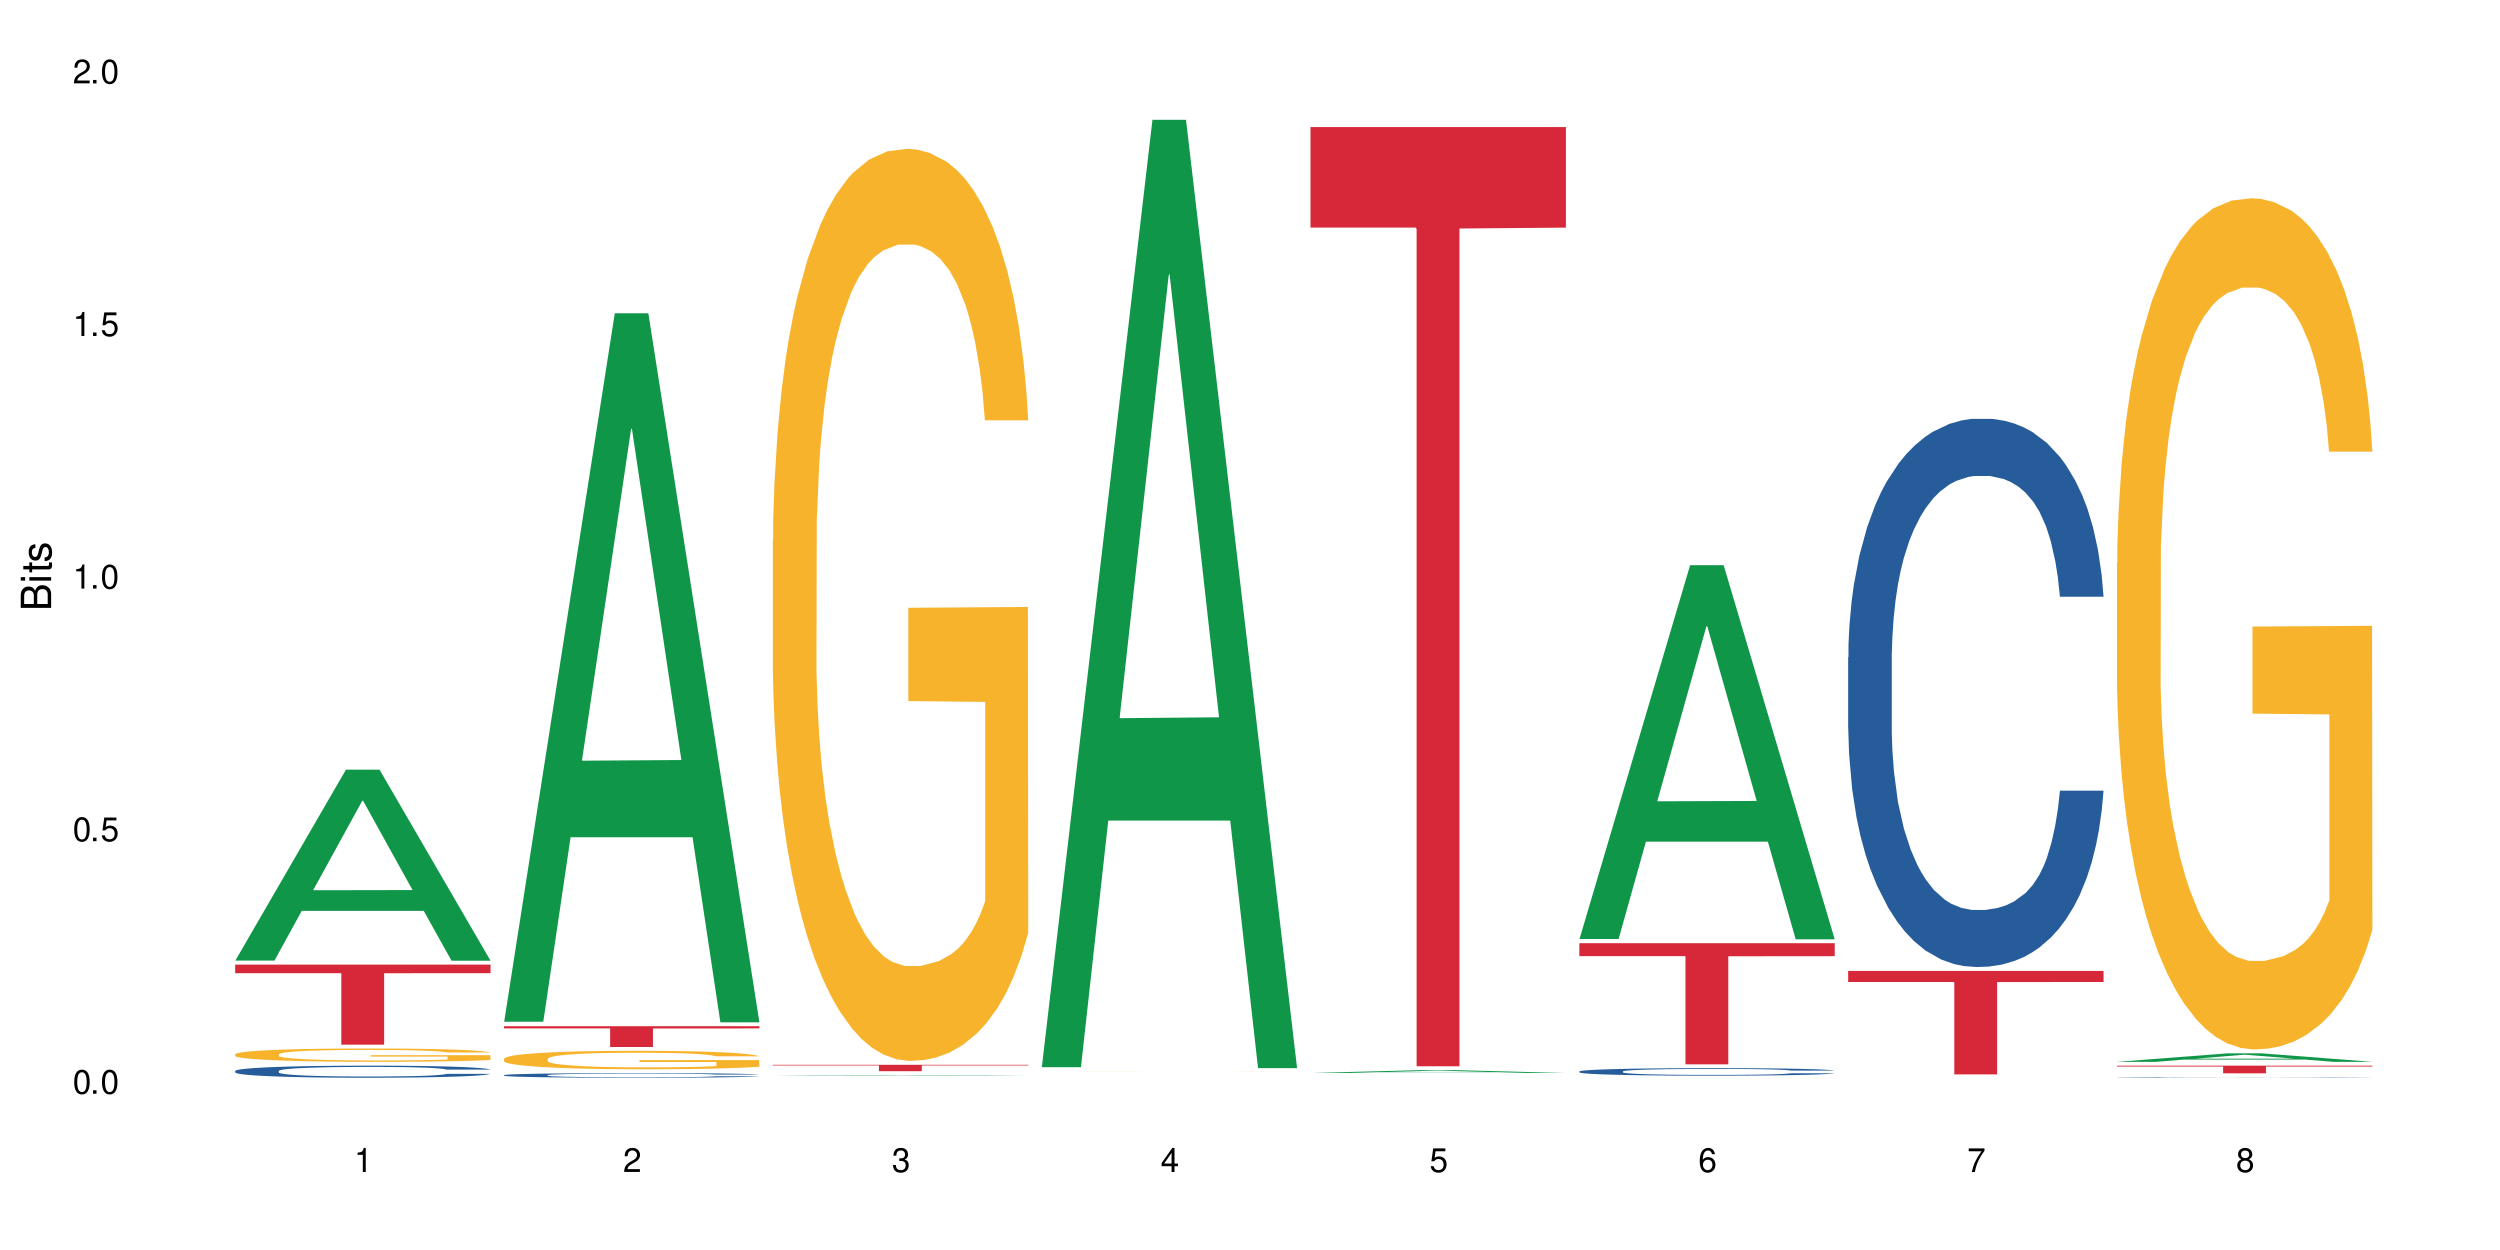 <?xml version="1.0" encoding="UTF-8"?>
<svg xmlns="http://www.w3.org/2000/svg" xmlns:xlink="http://www.w3.org/1999/xlink" width="720" height="360" viewBox="0 0 720 360">
<defs>
<g>
<g id="glyph-0-0">
</g>
<g id="glyph-0-1">
<path d="M 2.641 -6.938 C 2 -6.938 1.422 -6.656 1.078 -6.172 C 0.641 -5.562 0.406 -4.641 0.406 -3.359 C 0.406 -1.016 1.188 0.219 2.641 0.219 C 4.078 0.219 4.859 -1.016 4.859 -3.297 C 4.859 -4.641 4.656 -5.547 4.203 -6.172 C 3.844 -6.656 3.281 -6.938 2.641 -6.938 Z M 2.641 -6.188 C 3.547 -6.188 4 -5.25 4 -3.375 C 4 -1.406 3.562 -0.484 2.625 -0.484 C 1.734 -0.484 1.281 -1.438 1.281 -3.344 C 1.281 -5.25 1.734 -6.188 2.641 -6.188 Z M 2.641 -6.188 "/>
</g>
<g id="glyph-0-2">
<path d="M 1.828 -1 L 0.828 -1 L 0.828 0 L 1.828 0 Z M 1.828 -1 "/>
</g>
<g id="glyph-0-3">
<path d="M 4.562 -6.797 L 1.062 -6.797 L 0.547 -3.094 L 1.328 -3.094 C 1.719 -3.562 2.047 -3.734 2.578 -3.734 C 3.484 -3.734 4.062 -3.109 4.062 -2.094 C 4.062 -1.125 3.484 -0.531 2.578 -0.531 C 1.828 -0.531 1.375 -0.906 1.188 -1.672 L 0.328 -1.672 C 0.453 -1.109 0.547 -0.844 0.75 -0.594 C 1.125 -0.078 1.828 0.219 2.594 0.219 C 3.969 0.219 4.922 -0.781 4.922 -2.219 C 4.922 -3.562 4.031 -4.484 2.719 -4.484 C 2.25 -4.484 1.859 -4.359 1.469 -4.062 L 1.734 -5.969 L 4.562 -5.969 Z M 4.562 -6.797 "/>
</g>
<g id="glyph-0-4">
<path d="M 2.484 -4.938 L 2.484 0 L 3.328 0 L 3.328 -6.938 L 2.766 -6.938 C 2.469 -5.875 2.281 -5.734 0.984 -5.562 L 0.984 -4.938 Z M 2.484 -4.938 "/>
</g>
<g id="glyph-0-5">
<path d="M 4.859 -0.828 L 1.281 -0.828 C 1.359 -1.406 1.672 -1.781 2.5 -2.281 L 3.469 -2.828 C 4.406 -3.344 4.906 -4.062 4.906 -4.906 C 4.906 -5.484 4.672 -6.031 4.266 -6.406 C 3.859 -6.766 3.375 -6.938 2.719 -6.938 C 1.859 -6.938 1.219 -6.625 0.844 -6.031 C 0.609 -5.672 0.5 -5.234 0.484 -4.531 L 1.328 -4.531 C 1.359 -5.016 1.406 -5.281 1.531 -5.516 C 1.75 -5.938 2.188 -6.203 2.703 -6.203 C 3.469 -6.203 4.031 -5.641 4.031 -4.891 C 4.031 -4.344 3.719 -3.859 3.125 -3.516 L 2.234 -3 C 0.812 -2.172 0.406 -1.531 0.328 -0.016 L 4.859 -0.016 Z M 4.859 -0.828 "/>
</g>
<g id="glyph-0-6">
<path d="M 2.125 -3.188 L 2.578 -3.188 C 3.5 -3.188 3.984 -2.766 3.984 -1.922 C 3.984 -1.062 3.469 -0.531 2.594 -0.531 C 1.656 -0.531 1.203 -1 1.156 -2.016 L 0.312 -2.016 C 0.344 -1.453 0.438 -1.094 0.609 -0.781 C 0.953 -0.109 1.625 0.219 2.547 0.219 C 3.953 0.219 4.859 -0.625 4.859 -1.938 C 4.859 -2.828 4.516 -3.297 3.703 -3.594 C 4.344 -3.844 4.656 -4.328 4.656 -5.031 C 4.656 -6.219 3.875 -6.938 2.578 -6.938 C 1.203 -6.938 0.484 -6.172 0.453 -4.703 L 1.297 -4.703 C 1.312 -5.125 1.344 -5.359 1.453 -5.578 C 1.641 -5.969 2.062 -6.203 2.594 -6.203 C 3.344 -6.203 3.797 -5.75 3.797 -5 C 3.797 -4.516 3.609 -4.219 3.25 -4.047 C 3.016 -3.953 2.703 -3.922 2.125 -3.906 Z M 2.125 -3.188 "/>
</g>
<g id="glyph-0-7">
<path d="M 3.141 -1.672 L 3.141 0 L 3.984 0 L 3.984 -1.672 L 4.984 -1.672 L 4.984 -2.438 L 3.984 -2.438 L 3.984 -6.938 L 3.359 -6.938 L 0.266 -2.578 L 0.266 -1.672 Z M 3.141 -2.438 L 1 -2.438 L 3.141 -5.5 Z M 3.141 -2.438 "/>
</g>
<g id="glyph-0-8">
<path d="M 4.781 -5.125 C 4.609 -6.266 3.891 -6.938 2.844 -6.938 C 2.094 -6.938 1.422 -6.578 1.031 -5.953 C 0.594 -5.266 0.406 -4.422 0.406 -3.172 C 0.406 -2 0.578 -1.25 0.984 -0.641 C 1.359 -0.078 1.953 0.219 2.703 0.219 C 3.984 0.219 4.922 -0.75 4.922 -2.094 C 4.922 -3.375 4.062 -4.281 2.844 -4.281 C 2.172 -4.281 1.641 -4.031 1.281 -3.516 C 1.281 -5.234 1.828 -6.188 2.797 -6.188 C 3.391 -6.188 3.797 -5.797 3.938 -5.125 Z M 2.734 -3.531 C 3.547 -3.531 4.062 -2.953 4.062 -2.031 C 4.062 -1.156 3.484 -0.531 2.703 -0.531 C 1.922 -0.531 1.328 -1.188 1.328 -2.078 C 1.328 -2.938 1.906 -3.531 2.734 -3.531 Z M 2.734 -3.531 "/>
</g>
<g id="glyph-0-9">
<path d="M 4.984 -6.797 L 0.438 -6.797 L 0.438 -5.969 L 4.109 -5.969 C 2.5 -3.656 1.828 -2.234 1.328 0 L 2.219 0 C 2.594 -2.172 3.453 -4.047 4.984 -6.094 Z M 4.984 -6.797 "/>
</g>
<g id="glyph-0-10">
<path d="M 3.75 -3.656 C 4.469 -4.094 4.688 -4.438 4.688 -5.078 C 4.688 -6.172 3.844 -6.938 2.641 -6.938 C 1.438 -6.938 0.594 -6.172 0.594 -5.094 C 0.594 -4.438 0.812 -4.094 1.516 -3.656 C 0.734 -3.266 0.359 -2.703 0.359 -1.922 C 0.359 -0.656 1.281 0.219 2.641 0.219 C 3.984 0.219 4.922 -0.656 4.922 -1.922 C 4.922 -2.703 4.531 -3.266 3.75 -3.656 Z M 2.641 -6.188 C 3.359 -6.188 3.812 -5.75 3.812 -5.062 C 3.812 -4.406 3.344 -3.984 2.641 -3.984 C 1.922 -3.984 1.453 -4.406 1.453 -5.078 C 1.453 -5.75 1.922 -6.188 2.641 -6.188 Z M 2.641 -3.266 C 3.484 -3.266 4.062 -2.719 4.062 -1.906 C 4.062 -1.078 3.484 -0.531 2.625 -0.531 C 1.797 -0.531 1.219 -1.094 1.219 -1.906 C 1.219 -2.719 1.781 -3.266 2.641 -3.266 Z M 2.641 -3.266 "/>
</g>
<g id="glyph-1-0">
</g>
<g id="glyph-1-1">
<path d="M 0 -0.953 L 0 -4.891 C 0 -5.719 -0.234 -6.344 -0.734 -6.797 C -1.188 -7.234 -1.812 -7.469 -2.5 -7.469 C -3.547 -7.469 -4.188 -7 -4.625 -5.875 C -4.984 -6.688 -5.625 -7.094 -6.531 -7.094 C -7.172 -7.094 -7.734 -6.859 -8.141 -6.391 C -8.562 -5.922 -8.75 -5.344 -8.75 -4.5 L -8.75 -0.953 Z M -4.984 -2.062 L -7.766 -2.062 L -7.766 -4.219 C -7.766 -4.844 -7.688 -5.203 -7.453 -5.5 C -7.219 -5.812 -6.859 -5.969 -6.375 -5.969 C -5.891 -5.969 -5.531 -5.812 -5.297 -5.5 C -5.062 -5.203 -4.984 -4.844 -4.984 -4.219 Z M -0.984 -2.062 L -4 -2.062 L -4 -4.781 C -4 -5.766 -3.438 -6.359 -2.484 -6.359 C -1.547 -6.359 -0.984 -5.766 -0.984 -4.781 Z M -0.984 -2.062 "/>
</g>
<g id="glyph-1-2">
<path d="M -6.281 -1.797 L -6.281 -0.797 L 0 -0.797 L 0 -1.797 Z M -8.75 -1.797 L -8.75 -0.797 L -7.484 -0.797 L -7.484 -1.797 Z M -8.75 -1.797 "/>
</g>
<g id="glyph-1-3">
<path d="M -6.281 -3.047 L -6.281 -2.016 L -8.016 -2.016 L -8.016 -1.016 L -6.281 -1.016 L -6.281 -0.172 L -5.469 -0.172 L -5.469 -1.016 L -0.719 -1.016 C -0.078 -1.016 0.281 -1.453 0.281 -2.234 C 0.281 -2.5 0.25 -2.719 0.188 -3.047 L -0.641 -3.047 C -0.609 -2.906 -0.594 -2.766 -0.594 -2.562 C -0.594 -2.141 -0.719 -2.016 -1.156 -2.016 L -5.469 -2.016 L -5.469 -3.047 Z M -6.281 -3.047 "/>
</g>
<g id="glyph-1-4">
<path d="M -4.531 -5.25 C -5.766 -5.25 -6.469 -4.422 -6.469 -2.969 C -6.469 -1.516 -5.719 -0.562 -4.547 -0.562 C -3.562 -0.562 -3.094 -1.062 -2.734 -2.562 L -2.516 -3.484 C -2.344 -4.188 -2.094 -4.469 -1.641 -4.469 C -1.047 -4.469 -0.641 -3.875 -0.641 -3 C -0.641 -2.453 -0.797 -2 -1.062 -1.75 C -1.25 -1.594 -1.422 -1.531 -1.875 -1.469 L -1.875 -0.406 C -0.422 -0.453 0.281 -1.266 0.281 -2.922 C 0.281 -4.5 -0.5 -5.516 -1.719 -5.516 C -2.656 -5.516 -3.172 -4.984 -3.469 -3.734 L -3.703 -2.766 C -3.891 -1.953 -4.156 -1.609 -4.594 -1.609 C -5.188 -1.609 -5.547 -2.125 -5.547 -2.938 C -5.547 -3.75 -5.203 -4.172 -4.531 -4.203 Z M -4.531 -5.25 "/>
</g>
</g>
</defs>
<rect x="-72" y="-36" width="864" height="432" fill="rgb(100%, 100%, 100%)" fill-opacity="1"/>
<path fill-rule="nonzero" fill="rgb(6.275%, 58.824%, 28.235%)" fill-opacity="1" d="M 67.73 276.645 L 67.809 276.594 L 99.637 221.656 L 109.301 221.656 L 141.281 276.699 L 130.047 276.699 L 122.031 262.328 L 86.906 262.328 L 79.047 276.645 L 67.73 276.645 L 90.285 256.387 L 118.809 256.336 L 104.586 230.648 L 104.43 230.598 L 104.27 230.75 L 90.207 256.336 L 90.285 256.387 Z M 67.73 276.645 "/>
<path fill-rule="nonzero" fill="rgb(14.51%, 36.078%, 60%)" fill-opacity="1" d="M 67.73 308.426 L 67.82 308.422 L 67.82 308.348 L 68.09 308.227 L 68.719 308.074 L 69.344 307.969 L 70.961 307.781 L 73.203 307.602 L 75.535 307.461 L 77.238 307.379 L 78.766 307.316 L 82.262 307.195 L 84.504 307.137 L 86.926 307.082 L 89.887 307.027 L 92.039 306.996 L 96.883 306.945 L 100.469 306.926 L 103.25 306.914 L 109.262 306.914 L 112.848 306.926 L 115.449 306.941 L 118.32 306.969 L 120.742 306.996 L 124.957 307.066 L 128.727 307.156 L 130.43 307.207 L 133.121 307.305 L 135.184 307.398 L 136.617 307.484 L 138.234 307.602 L 139.668 307.742 L 140.746 307.906 L 141.281 308.043 L 128.727 308.043 L 128.098 307.914 L 127.379 307.816 L 126.035 307.688 L 124.688 307.594 L 122.805 307.5 L 121.102 307.441 L 118.77 307.383 L 116.707 307.344 L 114.555 307.316 L 112.488 307.297 L 108.543 307.277 L 103.969 307.277 L 102.266 307.281 L 98.766 307.309 L 96.883 307.332 L 94.191 307.375 L 92.309 307.418 L 90.066 307.48 L 88.539 307.535 L 86.656 307.617 L 85.312 307.688 L 83.785 307.793 L 82.891 307.875 L 82.082 307.961 L 81.363 308.066 L 80.828 308.18 L 80.469 308.297 L 80.289 308.41 L 80.289 308.902 L 80.469 309.016 L 80.918 309.148 L 82.082 309.344 L 83.785 309.512 L 85.762 309.645 L 87.645 309.742 L 88.719 309.785 L 90.156 309.836 L 92.398 309.898 L 95.629 309.961 L 97.512 309.988 L 100.383 310.012 L 103.34 310.027 L 107.289 310.027 L 110.785 310.012 L 113.117 309.996 L 115.539 309.973 L 118.859 309.918 L 120.922 309.867 L 122.715 309.809 L 124.062 309.746 L 124.957 309.695 L 126.305 309.598 L 127.379 309.488 L 128.188 309.379 L 128.727 309.27 L 141.281 309.27 L 140.746 309.398 L 139.938 309.52 L 139.129 309.613 L 137.875 309.727 L 136.441 309.824 L 134.375 309.934 L 132.672 310.008 L 130.43 310.086 L 128.367 310.148 L 126.125 310.199 L 122.805 310.266 L 120.652 310.297 L 118.32 310.324 L 115.539 310.352 L 112.043 310.371 L 108.273 310.387 L 104.777 310.387 L 101.008 310.383 L 98.227 310.371 L 94.551 310.34 L 89.977 310.285 L 86.656 310.223 L 84.055 310.164 L 81.812 310.098 L 79.301 310.012 L 76.074 309.875 L 74.098 309.766 L 72.754 309.676 L 71.23 309.555 L 70.152 309.441 L 68.898 309.266 L 68 309.039 L 67.73 308.863 Z M 67.73 308.426 "/>
<path fill-rule="nonzero" fill="rgb(96.863%, 70.196%, 16.863%)" fill-opacity="1" d="M 67.73 303.613 L 67.82 303.613 L 67.82 303.543 L 68.18 303.383 L 69.078 303.168 L 70.242 302.988 L 71.5 302.848 L 72.305 302.773 L 73.652 302.668 L 74.816 302.594 L 77.777 302.434 L 81.543 302.289 L 83.609 302.227 L 85.941 302.164 L 89.258 302.098 L 90.785 302.074 L 95.449 302.02 L 100.738 301.984 L 106.57 301.973 L 109.262 301.977 L 112.938 301.992 L 117.961 302.027 L 120.832 302.062 L 123.074 302.098 L 125.406 302.145 L 128.277 302.215 L 130.969 302.297 L 133.121 302.383 L 135.273 302.488 L 137.066 302.602 L 138.594 302.723 L 139.938 302.871 L 140.746 302.992 L 141.281 303.113 L 128.816 303.113 L 128.098 302.992 L 127.289 302.898 L 125.945 302.781 L 124.598 302.699 L 123.254 302.633 L 120.742 302.539 L 118.59 302.484 L 115.898 302.434 L 113.297 302.402 L 110.336 302.383 L 108.543 302.375 L 103.789 302.375 L 99.484 302.398 L 96.973 302.43 L 95.18 302.457 L 92.668 302.508 L 91.141 302.551 L 90.246 302.578 L 87.555 302.688 L 85.762 302.785 L 84.773 302.852 L 83.52 302.957 L 82.621 303.051 L 81.633 303.191 L 81.098 303.297 L 80.379 303.535 L 80.289 304.164 L 80.559 304.297 L 81.098 304.441 L 81.812 304.566 L 82.891 304.699 L 83.965 304.801 L 85.852 304.938 L 87.465 305.031 L 88.719 305.09 L 91.141 305.184 L 92.129 305.215 L 94.461 305.277 L 96.883 305.328 L 99.844 305.367 L 102.086 305.391 L 105.672 305.406 L 110.246 305.406 L 115.629 305.387 L 119.039 305.359 L 121.371 305.332 L 122.895 305.305 L 124.777 305.266 L 126.125 305.23 L 127.379 305.195 L 128.906 305.133 L 128.906 304.297 L 106.75 304.293 L 106.75 303.902 L 141.195 303.898 L 141.281 305.266 L 139.398 305.363 L 137.066 305.453 L 134.824 305.523 L 132.492 305.582 L 129.176 305.648 L 126.484 305.691 L 122.355 305.738 L 118.59 305.77 L 114.645 305.793 L 111.145 305.805 L 107.02 305.805 L 103.34 305.801 L 99.395 305.777 L 96.254 305.75 L 93.383 305.715 L 90.516 305.672 L 86.926 305.598 L 84.594 305.535 L 82.172 305.465 L 79.75 305.375 L 77.598 305.281 L 76.164 305.207 L 74.727 305.125 L 73.203 305.02 L 71.766 304.898 L 70.691 304.793 L 69.703 304.668 L 68.988 304.555 L 68.27 304.395 L 67.91 304.27 L 67.73 304.16 Z M 67.73 303.613 "/>
<path fill-rule="nonzero" fill="rgb(83.922%, 15.686%, 22.353%)" fill-opacity="1" d="M 67.73 277.805 L 141.281 277.805 L 141.281 280.273 L 110.629 280.297 L 110.629 300.863 L 98.297 300.863 L 98.297 280.316 L 98.117 280.273 L 67.73 280.273 Z M 67.73 277.805 "/>
<path fill-rule="nonzero" fill="rgb(6.275%, 58.824%, 28.235%)" fill-opacity="1" d="M 145.156 294.25 L 145.234 294.059 L 177.059 90.215 L 186.723 90.215 L 218.707 294.441 L 207.469 294.441 L 199.453 241.129 L 164.328 241.129 L 156.469 294.25 L 145.156 294.25 L 167.707 219.078 L 196.23 218.887 L 182.008 123.582 L 181.852 123.391 L 181.695 123.965 L 167.629 218.887 L 167.707 219.078 Z M 145.156 294.25 "/>
<path fill-rule="nonzero" fill="rgb(14.51%, 36.078%, 60%)" fill-opacity="1" d="M 145.156 309.637 L 145.242 309.637 L 145.242 309.609 L 145.512 309.562 L 146.141 309.504 L 146.77 309.465 L 148.383 309.391 L 150.625 309.32 L 152.957 309.27 L 154.664 309.238 L 156.188 309.211 L 159.684 309.168 L 161.93 309.145 L 164.352 309.125 L 167.309 309.102 L 169.461 309.09 L 174.305 309.07 L 177.895 309.062 L 180.676 309.059 L 186.684 309.059 L 190.273 309.066 L 192.875 309.07 L 195.742 309.082 L 198.164 309.09 L 202.383 309.117 L 206.148 309.152 L 207.852 309.172 L 210.543 309.211 L 212.605 309.246 L 214.043 309.277 L 215.656 309.32 L 217.094 309.375 L 218.168 309.438 L 218.707 309.492 L 206.148 309.492 L 205.52 309.441 L 204.805 309.406 L 203.457 309.355 L 202.113 309.32 L 200.23 309.285 L 198.523 309.262 L 196.191 309.238 L 194.129 309.223 L 191.977 309.211 L 189.914 309.207 L 185.969 309.199 L 179.688 309.199 L 176.191 309.211 L 174.305 309.219 L 171.613 309.234 L 169.73 309.25 L 167.488 309.277 L 165.965 309.297 L 164.082 309.328 L 162.734 309.355 L 161.211 309.395 L 160.312 309.426 L 159.508 309.461 L 158.789 309.5 L 158.25 309.543 L 157.891 309.59 L 157.711 309.633 L 157.711 309.82 L 157.891 309.863 L 158.34 309.914 L 159.508 309.988 L 161.211 310.055 L 163.184 310.105 L 165.066 310.141 L 166.145 310.156 L 167.578 310.176 L 169.82 310.203 L 173.051 310.227 L 174.934 310.234 L 177.805 310.246 L 180.766 310.25 L 184.711 310.25 L 188.211 310.246 L 190.543 310.238 L 192.965 310.23 L 196.281 310.207 L 198.344 310.188 L 200.141 310.168 L 201.484 310.145 L 202.383 310.125 L 203.727 310.086 L 204.805 310.043 L 205.609 310.004 L 206.148 309.961 L 218.707 309.961 L 218.168 310.008 L 217.359 310.059 L 216.555 310.094 L 215.297 310.133 L 213.863 310.172 L 211.801 310.215 L 210.094 310.242 L 207.852 310.273 L 205.789 310.297 L 203.547 310.316 L 200.23 310.34 L 198.074 310.352 L 195.742 310.363 L 192.965 310.375 L 189.465 310.383 L 185.699 310.387 L 178.434 310.387 L 175.652 310.383 L 171.973 310.371 L 167.398 310.348 L 164.082 310.324 L 161.48 310.301 L 159.238 310.277 L 156.727 310.246 L 153.496 310.191 L 151.523 310.148 L 150.176 310.117 L 148.652 310.07 L 147.574 310.027 L 146.32 309.957 L 145.422 309.871 L 145.156 309.805 Z M 145.156 309.637 "/>
<path fill-rule="nonzero" fill="rgb(96.863%, 70.196%, 16.863%)" fill-opacity="1" d="M 145.156 304.914 L 145.242 304.906 L 145.242 304.812 L 145.602 304.594 L 146.5 304.293 L 147.664 304.043 L 148.922 303.852 L 149.73 303.746 L 151.074 303.602 L 152.242 303.496 L 155.199 303.277 L 158.969 303.074 L 161.031 302.984 L 163.363 302.902 L 166.684 302.812 L 168.207 302.777 L 172.871 302.699 L 178.164 302.652 L 183.992 302.637 L 186.684 302.641 L 190.363 302.66 L 195.387 302.715 L 198.254 302.762 L 200.496 302.812 L 202.828 302.875 L 205.699 302.973 L 208.391 303.086 L 210.543 303.203 L 212.695 303.352 L 214.492 303.504 L 216.016 303.676 L 217.359 303.879 L 218.168 304.051 L 218.707 304.219 L 206.238 304.219 L 205.52 304.051 L 204.715 303.918 L 203.367 303.758 L 202.023 303.641 L 200.676 303.551 L 198.164 303.422 L 196.012 303.344 L 193.32 303.277 L 190.723 303.234 L 187.762 303.203 L 185.969 303.195 L 181.211 303.195 L 176.906 303.227 L 174.395 303.266 L 172.602 303.305 L 170.09 303.379 L 168.566 303.438 L 167.668 303.477 L 164.977 303.625 L 163.184 303.762 L 162.195 303.855 L 160.941 304 L 160.043 304.133 L 159.059 304.324 L 158.52 304.473 L 157.801 304.801 L 157.711 305.676 L 157.98 305.859 L 158.52 306.059 L 159.238 306.234 L 160.312 306.418 L 161.391 306.559 L 163.273 306.746 L 164.887 306.875 L 166.145 306.957 L 168.566 307.086 L 169.551 307.133 L 171.883 307.219 L 174.305 307.285 L 177.266 307.344 L 179.508 307.375 L 183.098 307.398 L 187.672 307.398 L 193.055 307.371 L 196.461 307.332 L 198.793 307.293 L 200.32 307.258 L 202.203 307.203 L 203.547 307.156 L 204.805 307.102 L 206.328 307.02 L 206.328 305.859 L 184.172 305.855 L 184.172 305.312 L 218.617 305.305 L 218.707 307.203 L 216.824 307.336 L 214.492 307.461 L 212.25 307.559 L 209.918 307.641 L 206.598 307.734 L 203.906 307.793 L 199.781 307.859 L 196.012 307.902 L 192.066 307.934 L 188.566 307.945 L 184.441 307.953 L 180.766 307.941 L 176.816 307.914 L 173.68 307.875 L 170.809 307.824 L 167.938 307.762 L 164.352 307.66 L 162.016 307.578 L 159.594 307.477 L 157.172 307.355 L 155.02 307.223 L 153.586 307.121 L 152.152 307.004 L 150.625 306.859 L 149.191 306.695 L 148.113 306.543 L 147.129 306.375 L 146.41 306.215 L 145.691 305.996 L 145.332 305.82 L 145.156 305.672 Z M 145.156 304.914 "/>
<path fill-rule="nonzero" fill="rgb(83.922%, 15.686%, 22.353%)" fill-opacity="1" d="M 145.156 295.547 L 218.707 295.547 L 218.707 296.188 L 188.051 296.195 L 188.051 301.527 L 175.719 301.527 L 175.719 296.199 L 175.539 296.188 L 145.156 296.188 Z M 145.156 295.547 "/>
<path fill-rule="nonzero" fill="rgb(6.275%, 58.824%, 28.235%)" fill-opacity="1" d="M 222.578 309.852 L 222.656 309.852 L 254.48 309.617 L 264.148 309.617 L 296.129 309.852 L 284.895 309.852 L 276.879 309.789 L 241.75 309.789 L 233.895 309.852 L 222.578 309.852 L 245.129 309.766 L 273.656 309.766 L 259.434 309.652 L 259.273 309.652 L 259.117 309.656 L 245.051 309.766 L 245.129 309.766 Z M 222.578 309.852 "/>
<path fill-rule="nonzero" fill="rgb(96.863%, 70.196%, 16.863%)" fill-opacity="1" d="M 222.578 155.367 L 222.668 155.129 L 222.668 150.332 L 223.027 139.535 L 223.922 124.66 L 225.09 112.426 L 226.344 102.828 L 227.152 97.789 L 228.496 90.594 L 229.664 85.316 L 232.625 74.52 L 236.391 64.441 L 238.453 60.125 L 240.785 56.047 L 244.105 51.488 L 245.629 49.809 L 250.293 45.969 L 255.586 43.57 L 261.418 42.852 L 264.109 43.09 L 267.785 44.051 L 272.809 46.691 L 275.68 49.09 L 277.922 51.488 L 280.254 54.605 L 283.125 59.406 L 285.816 65.164 L 287.969 70.922 L 290.121 78.117 L 291.914 85.797 L 293.438 94.191 L 294.785 104.27 L 295.59 112.664 L 296.129 121.062 L 283.66 121.062 L 282.945 112.664 L 282.137 106.188 L 280.793 98.27 L 279.445 92.512 L 278.102 87.953 L 275.59 81.715 L 273.438 77.879 L 270.746 74.52 L 268.145 72.359 L 265.184 70.922 L 263.391 70.441 L 258.637 70.441 L 254.332 72.121 L 251.82 74.039 L 250.023 75.957 L 247.512 79.559 L 245.988 82.438 L 245.094 84.355 L 242.402 91.793 L 240.605 98.512 L 239.621 103.07 L 238.363 110.266 L 237.469 116.742 L 236.48 126.34 L 235.941 133.539 L 235.227 149.852 L 235.137 193.035 L 235.406 202.152 L 235.941 211.988 L 236.66 220.625 L 237.738 229.742 L 238.812 236.699 L 240.695 246.055 L 242.312 252.293 L 243.566 256.371 L 245.988 262.848 L 246.977 265.008 L 249.309 269.328 L 251.73 272.684 L 254.691 275.562 L 256.934 277.004 L 260.52 278.203 L 265.094 278.203 L 270.477 276.762 L 273.887 274.844 L 276.219 272.926 L 277.742 271.246 L 279.625 268.605 L 280.973 266.207 L 282.227 263.57 L 283.75 259.488 L 283.75 202.152 L 261.598 201.91 L 261.598 175.043 L 296.039 174.801 L 296.129 268.605 L 294.246 275.086 L 291.914 281.32 L 289.672 286.121 L 287.34 290.199 L 284.02 294.758 L 281.328 297.637 L 277.203 300.996 L 273.438 303.152 L 269.488 304.594 L 265.992 305.312 L 261.867 305.555 L 258.188 305.074 L 254.242 303.633 L 251.102 301.715 L 248.23 299.316 L 245.359 296.195 L 241.773 291.156 L 239.441 287.078 L 237.02 282.043 L 234.598 276.043 L 232.445 269.566 L 231.008 264.527 L 229.574 258.77 L 228.051 251.574 L 226.613 243.418 L 225.539 235.98 L 224.551 227.582 L 223.832 219.664 L 223.117 208.867 L 222.758 200.23 L 222.578 192.797 Z M 222.578 155.367 "/>
<path fill-rule="nonzero" fill="rgb(83.922%, 15.686%, 22.353%)" fill-opacity="1" d="M 222.578 306.66 L 296.129 306.66 L 296.129 306.859 L 265.477 306.859 L 265.477 308.508 L 253.141 308.508 L 253.141 306.863 L 252.965 306.859 L 222.578 306.859 Z M 222.578 306.66 "/>
<path fill-rule="nonzero" fill="rgb(6.275%, 58.824%, 28.235%)" fill-opacity="1" d="M 300 307.359 L 300.078 307.102 L 331.906 34.508 L 341.57 34.508 L 373.555 307.617 L 362.316 307.617 L 354.301 236.324 L 319.176 236.324 L 311.316 307.359 L 300 307.359 L 322.555 206.836 L 351.078 206.578 L 336.855 79.129 L 336.699 78.871 L 336.543 79.641 L 322.477 206.578 L 322.555 206.836 Z M 300 307.359 "/>
<path fill-rule="nonzero" fill="rgb(96.863%, 70.196%, 16.863%)" fill-opacity="1" d="M 300 308.723 L 373.555 308.723 L 312.559 308.723 L 326.73 308.723 L 329.152 308.727 L 355.164 308.727 L 357.047 308.723 L 361.176 308.723 L 339.02 308.723 L 373.555 308.723 L 371.668 308.727 L 312.02 308.727 L 309.867 308.723 Z M 300 308.723 "/>
<path fill-rule="nonzero" fill="rgb(6.275%, 58.824%, 28.235%)" fill-opacity="1" d="M 377.426 309.012 L 377.504 309.012 L 409.328 308.195 L 418.992 308.195 L 450.977 309.012 L 439.738 309.012 L 431.723 308.801 L 396.598 308.801 L 388.738 309.012 L 377.426 309.012 L 399.977 308.711 L 428.504 308.711 L 414.277 308.328 L 413.965 308.328 L 399.898 308.711 L 399.977 308.711 Z M 377.426 309.012 "/>
<path fill-rule="nonzero" fill="rgb(83.922%, 15.686%, 22.353%)" fill-opacity="1" d="M 377.426 36.602 L 450.977 36.602 L 450.977 65.555 L 420.324 65.809 L 420.324 307.086 L 407.988 307.086 L 407.988 66.062 L 407.809 65.555 L 377.426 65.555 Z M 377.426 36.602 "/>
<path fill-rule="nonzero" fill="rgb(6.275%, 58.824%, 28.235%)" fill-opacity="1" d="M 454.848 270.434 L 454.926 270.332 L 486.75 162.785 L 496.418 162.785 L 528.398 270.535 L 517.164 270.535 L 509.148 242.406 L 474.023 242.406 L 466.164 270.434 L 454.848 270.434 L 477.402 230.773 L 505.926 230.672 L 491.703 180.387 L 491.547 180.289 L 491.387 180.59 L 477.32 230.672 L 477.402 230.773 Z M 454.848 270.434 "/>
<path fill-rule="nonzero" fill="rgb(14.51%, 36.078%, 60%)" fill-opacity="1" d="M 454.848 308.57 L 454.938 308.57 L 454.938 308.523 L 455.207 308.445 L 455.836 308.352 L 456.461 308.285 L 458.078 308.168 L 460.32 308.059 L 462.652 307.969 L 464.355 307.918 L 465.879 307.879 L 469.379 307.805 L 471.621 307.77 L 474.043 307.734 L 477.004 307.699 L 479.156 307.68 L 484 307.648 L 487.586 307.637 L 490.367 307.629 L 496.379 307.629 L 499.965 307.637 L 502.566 307.648 L 505.438 307.664 L 507.859 307.68 L 512.074 307.727 L 515.844 307.781 L 517.547 307.812 L 520.238 307.875 L 522.301 307.934 L 523.734 307.984 L 525.352 308.059 L 526.785 308.145 L 527.863 308.246 L 528.398 308.332 L 515.844 308.332 L 515.215 308.254 L 514.496 308.191 L 513.152 308.109 L 511.805 308.055 L 509.922 307.996 L 508.219 307.957 L 505.887 307.922 L 503.824 307.898 L 501.672 307.879 L 499.605 307.867 L 495.66 307.855 L 491.086 307.855 L 489.383 307.859 L 485.883 307.875 L 484 307.891 L 481.309 307.918 L 479.426 307.941 L 477.184 307.98 L 475.656 308.016 L 473.773 308.066 L 472.43 308.113 L 470.902 308.176 L 470.008 308.227 L 469.199 308.281 L 468.48 308.348 L 467.945 308.418 L 467.586 308.488 L 467.406 308.562 L 467.406 308.867 L 467.586 308.938 L 468.035 309.023 L 469.199 309.145 L 470.902 309.246 L 472.879 309.332 L 474.762 309.391 L 475.836 309.418 L 477.273 309.449 L 479.516 309.488 L 482.742 309.527 L 484.629 309.543 L 487.496 309.559 L 490.457 309.566 L 494.406 309.566 L 497.902 309.559 L 500.234 309.551 L 502.656 309.535 L 505.977 309.5 L 508.039 309.469 L 509.832 309.43 L 511.18 309.395 L 512.074 309.363 L 513.422 309.301 L 514.496 309.234 L 515.305 309.164 L 515.844 309.098 L 528.398 309.098 L 527.863 309.176 L 527.055 309.254 L 526.246 309.312 L 524.992 309.379 L 523.555 309.441 L 521.492 309.512 L 519.789 309.555 L 517.547 309.605 L 515.484 309.645 L 513.242 309.676 L 509.922 309.715 L 507.77 309.734 L 505.438 309.754 L 502.656 309.77 L 499.16 309.785 L 495.391 309.793 L 491.895 309.793 L 488.125 309.789 L 485.344 309.781 L 481.668 309.766 L 477.094 309.727 L 473.773 309.691 L 471.172 309.652 L 468.93 309.613 L 466.418 309.559 L 463.191 309.473 L 461.215 309.406 L 459.871 309.352 L 458.348 309.273 L 457.27 309.203 L 456.016 309.094 L 455.117 308.953 L 454.848 308.844 Z M 454.848 308.57 "/>
<path fill-rule="nonzero" fill="rgb(83.922%, 15.686%, 22.353%)" fill-opacity="1" d="M 454.848 271.641 L 528.398 271.641 L 528.398 275.375 L 497.746 275.406 L 497.746 306.523 L 485.414 306.523 L 485.414 275.441 L 485.234 275.375 L 454.848 275.375 Z M 454.848 271.641 "/>
<path fill-rule="nonzero" fill="rgb(14.51%, 36.078%, 60%)" fill-opacity="1" d="M 532.27 189.324 L 532.359 189.18 L 532.359 185.715 L 532.629 180.234 L 533.258 173.305 L 533.887 168.543 L 535.5 160.027 L 537.742 151.801 L 540.074 145.453 L 541.777 141.699 L 543.305 138.812 L 546.801 133.473 L 549.043 130.73 L 551.465 128.277 L 554.426 125.824 L 556.578 124.383 L 561.422 122.074 L 565.012 121.062 L 567.793 120.629 L 573.801 120.629 L 577.391 121.207 L 579.992 121.93 L 582.859 123.082 L 585.281 124.383 L 589.5 127.555 L 593.266 131.598 L 594.969 133.906 L 597.66 138.379 L 599.723 142.711 L 601.16 146.461 L 602.773 151.801 L 604.207 158.297 L 605.285 165.656 L 605.824 171.863 L 593.266 171.863 L 592.637 166.09 L 591.922 161.617 L 590.574 155.699 L 589.23 151.512 L 587.344 147.328 L 585.641 144.586 L 583.309 141.844 L 581.246 140.113 L 579.094 138.812 L 577.031 137.949 L 573.082 137.082 L 568.508 137.082 L 566.805 137.371 L 563.305 138.523 L 561.422 139.535 L 558.73 141.555 L 556.848 143.43 L 554.605 146.316 L 553.082 148.77 L 551.199 152.523 L 549.852 155.844 L 548.328 160.605 L 547.43 164.215 L 546.621 168.254 L 545.906 173.016 L 545.367 178.066 L 545.008 183.406 L 544.828 188.602 L 544.828 210.973 L 545.008 216.168 L 545.457 222.23 L 546.621 231.031 L 548.328 238.684 L 550.301 244.742 L 552.184 249.074 L 553.262 251.094 L 554.695 253.402 L 556.938 256.289 L 560.168 259.176 L 562.051 260.328 L 564.922 261.484 L 567.883 262.062 L 571.828 262.062 L 575.324 261.484 L 577.656 260.762 L 580.078 259.609 L 583.398 257.156 L 585.461 254.844 L 587.254 252.102 L 588.602 249.359 L 589.5 247.051 L 590.844 242.578 L 591.922 237.672 L 592.727 232.621 L 593.266 227.715 L 605.824 227.715 L 605.285 233.484 L 604.477 239.113 L 603.672 243.301 L 602.414 248.352 L 600.98 252.824 L 598.918 257.875 L 597.211 261.195 L 594.969 264.805 L 592.906 267.547 L 590.664 270 L 587.344 272.887 L 585.191 274.328 L 582.859 275.629 L 580.078 276.781 L 576.582 277.793 L 572.816 278.371 L 569.316 278.512 L 565.551 278.227 L 562.77 277.648 L 559.09 276.348 L 554.516 273.75 L 551.199 271.008 L 548.598 268.266 L 546.355 265.379 L 543.844 261.484 L 540.613 255.133 L 538.641 250.227 L 537.293 246.188 L 535.77 240.559 L 534.691 235.508 L 533.438 227.426 L 532.539 217.18 L 532.27 209.242 Z M 532.27 189.324 "/>
<path fill-rule="nonzero" fill="rgb(83.922%, 15.686%, 22.353%)" fill-opacity="1" d="M 532.27 279.621 L 605.824 279.621 L 605.824 282.812 L 575.168 282.84 L 575.168 309.434 L 562.836 309.434 L 562.836 282.867 L 562.656 282.812 L 532.27 282.812 Z M 532.27 279.621 "/>
<path fill-rule="nonzero" fill="rgb(6.275%, 58.824%, 28.235%)" fill-opacity="1" d="M 609.695 305.809 L 609.773 305.805 L 641.598 303.355 L 651.266 303.355 L 683.246 305.809 L 672.008 305.809 L 663.996 305.168 L 628.867 305.168 L 621.012 305.809 L 609.695 305.809 L 632.246 304.902 L 660.773 304.902 L 646.551 303.758 L 646.391 303.754 L 646.234 303.762 L 632.168 304.902 L 632.246 304.902 Z M 609.695 305.809 "/>
<path fill-rule="nonzero" fill="rgb(14.51%, 36.078%, 60%)" fill-opacity="1" d="M 609.695 310.297 L 609.785 310.297 L 609.785 310.293 L 610.055 310.285 L 610.68 310.277 L 611.309 310.273 L 612.922 310.266 L 615.164 310.258 L 617.5 310.25 L 619.203 310.246 L 620.727 310.242 L 624.227 310.238 L 626.469 310.234 L 628.891 310.23 L 631.852 310.23 L 634.004 310.227 L 642.434 310.227 L 645.215 310.223 L 651.223 310.223 L 654.812 310.227 L 662.707 310.227 L 666.922 310.23 L 670.688 310.234 L 672.395 310.238 L 675.086 310.242 L 677.148 310.246 L 678.582 310.25 L 680.195 310.258 L 681.633 310.262 L 682.707 310.27 L 683.246 310.277 L 670.688 310.277 L 670.062 310.273 L 669.344 310.266 L 667.996 310.262 L 666.652 310.258 L 664.77 310.254 L 663.066 310.25 L 660.734 310.246 L 658.668 310.246 L 656.516 310.242 L 638.848 310.242 L 636.156 310.246 L 634.273 310.246 L 632.027 310.25 L 630.504 310.254 L 628.621 310.258 L 627.273 310.262 L 625.75 310.266 L 624.852 310.27 L 624.047 310.273 L 623.328 310.277 L 622.789 310.285 L 622.43 310.289 L 622.254 310.293 L 622.254 310.316 L 622.43 310.324 L 622.879 310.328 L 624.047 310.34 L 625.75 310.348 L 627.723 310.352 L 629.605 310.359 L 630.684 310.359 L 632.117 310.363 L 634.363 310.367 L 637.59 310.367 L 639.473 310.371 L 655.082 310.371 L 657.504 310.367 L 660.82 310.367 L 662.887 310.363 L 664.68 310.359 L 666.023 310.359 L 666.922 310.355 L 668.266 310.352 L 669.344 310.348 L 670.152 310.34 L 670.688 310.336 L 683.246 310.336 L 682.707 310.34 L 681.902 310.348 L 681.094 310.352 L 679.84 310.355 L 678.402 310.363 L 676.34 310.367 L 674.637 310.371 L 672.395 310.375 L 670.332 310.379 L 668.086 310.379 L 664.77 310.383 L 662.617 310.383 L 660.285 310.387 L 636.516 310.387 L 631.941 310.383 L 628.621 310.379 L 626.02 310.379 L 623.777 310.375 L 621.266 310.371 L 618.035 310.363 L 616.062 310.359 L 614.719 310.355 L 613.191 310.348 L 612.117 310.344 L 610.859 310.336 L 609.965 310.324 L 609.695 310.316 Z M 609.695 310.297 "/>
<path fill-rule="nonzero" fill="rgb(96.863%, 70.196%, 16.863%)" fill-opacity="1" d="M 609.695 162.094 L 609.785 161.867 L 609.785 157.391 L 610.145 147.316 L 611.039 133.434 L 612.207 122.016 L 613.461 113.059 L 614.27 108.359 L 615.613 101.641 L 616.781 96.715 L 619.742 86.641 L 623.508 77.238 L 625.57 73.207 L 627.902 69.402 L 631.223 65.148 L 632.746 63.582 L 637.41 59.996 L 642.703 57.758 L 648.535 57.086 L 651.223 57.312 L 654.902 58.207 L 659.926 60.668 L 662.797 62.91 L 665.039 65.148 L 667.371 68.059 L 670.242 72.535 L 672.93 77.91 L 675.086 83.281 L 677.238 90 L 679.031 97.164 L 680.555 105 L 681.902 114.402 L 682.707 122.238 L 683.246 130.074 L 670.777 130.074 L 670.062 122.238 L 669.254 116.195 L 667.91 108.805 L 666.562 103.434 L 665.219 99.18 L 662.707 93.359 L 660.555 89.777 L 657.863 86.641 L 655.262 84.625 L 652.301 83.281 L 650.508 82.836 L 645.754 82.836 L 641.449 84.402 L 638.938 86.191 L 637.141 87.984 L 634.629 91.344 L 633.105 94.031 L 632.207 95.82 L 629.52 102.762 L 627.723 109.031 L 626.738 113.285 L 625.48 120 L 624.586 126.047 L 623.598 135 L 623.059 141.719 L 622.344 156.941 L 622.254 197.242 L 622.52 205.75 L 623.059 214.93 L 623.777 222.988 L 624.852 231.496 L 625.93 237.992 L 627.812 246.723 L 629.43 252.543 L 630.684 256.352 L 633.105 262.395 L 634.094 264.41 L 636.426 268.441 L 638.848 271.574 L 641.805 274.262 L 644.047 275.605 L 647.637 276.723 L 652.211 276.723 L 657.594 275.379 L 661 273.59 L 663.332 271.797 L 664.859 270.23 L 666.742 267.77 L 668.086 265.527 L 669.344 263.066 L 670.867 259.262 L 670.867 205.75 L 648.715 205.527 L 648.715 180.449 L 683.156 180.227 L 683.246 267.77 L 681.363 273.812 L 679.031 279.633 L 676.789 284.113 L 674.457 287.918 L 671.137 292.172 L 668.445 294.859 L 664.32 297.992 L 660.555 300.008 L 656.605 301.352 L 653.109 302.023 L 648.98 302.246 L 645.305 301.801 L 641.359 300.457 L 638.219 298.664 L 635.348 296.426 L 632.477 293.516 L 628.891 288.812 L 626.559 285.008 L 624.137 280.305 L 621.715 274.707 L 619.562 268.664 L 618.125 263.961 L 616.691 258.59 L 615.164 251.871 L 613.73 244.258 L 612.656 237.32 L 611.668 229.484 L 610.949 222.094 L 610.234 212.02 L 609.875 203.961 L 609.695 197.02 Z M 609.695 162.094 "/>
<path fill-rule="nonzero" fill="rgb(83.922%, 15.686%, 22.353%)" fill-opacity="1" d="M 609.695 306.918 L 683.246 306.918 L 683.246 307.152 L 652.594 307.156 L 652.594 309.117 L 640.258 309.117 L 640.258 307.156 L 640.082 307.152 L 609.695 307.152 Z M 609.695 306.918 "/>
<g fill="rgb(0%, 0%, 0%)" fill-opacity="1">
<use xlink:href="#glyph-0-1" x="20.965" y="314.993"/>
<use xlink:href="#glyph-0-2" x="25.965" y="314.993"/>
<use xlink:href="#glyph-0-1" x="28.965" y="314.993"/>
</g>
<g fill="rgb(0%, 0%, 0%)" fill-opacity="1">
<use xlink:href="#glyph-0-1" x="20.965" y="242.251"/>
<use xlink:href="#glyph-0-2" x="25.965" y="242.251"/>
<use xlink:href="#glyph-0-3" x="28.965" y="242.251"/>
</g>
<g fill="rgb(0%, 0%, 0%)" fill-opacity="1">
<use xlink:href="#glyph-0-4" x="20.965" y="169.509"/>
<use xlink:href="#glyph-0-2" x="25.965" y="169.509"/>
<use xlink:href="#glyph-0-1" x="28.965" y="169.509"/>
</g>
<g fill="rgb(0%, 0%, 0%)" fill-opacity="1">
<use xlink:href="#glyph-0-4" x="20.965" y="96.767"/>
<use xlink:href="#glyph-0-2" x="25.965" y="96.767"/>
<use xlink:href="#glyph-0-3" x="28.965" y="96.767"/>
</g>
<g fill="rgb(0%, 0%, 0%)" fill-opacity="1">
<use xlink:href="#glyph-0-5" x="20.965" y="24.024"/>
<use xlink:href="#glyph-0-2" x="25.965" y="24.024"/>
<use xlink:href="#glyph-0-1" x="28.965" y="24.024"/>
</g>
<g fill="rgb(0%, 0%, 0%)" fill-opacity="1">
<use xlink:href="#glyph-0-4" x="102.008" y="337.532"/>
</g>
<g fill="rgb(0%, 0%, 0%)" fill-opacity="1">
<use xlink:href="#glyph-0-5" x="179.43" y="337.532"/>
</g>
<g fill="rgb(0%, 0%, 0%)" fill-opacity="1">
<use xlink:href="#glyph-0-6" x="256.855" y="337.532"/>
</g>
<g fill="rgb(0%, 0%, 0%)" fill-opacity="1">
<use xlink:href="#glyph-0-7" x="334.277" y="337.532"/>
</g>
<g fill="rgb(0%, 0%, 0%)" fill-opacity="1">
<use xlink:href="#glyph-0-3" x="411.699" y="337.532"/>
</g>
<g fill="rgb(0%, 0%, 0%)" fill-opacity="1">
<use xlink:href="#glyph-0-8" x="489.125" y="337.532"/>
</g>
<g fill="rgb(0%, 0%, 0%)" fill-opacity="1">
<use xlink:href="#glyph-0-9" x="566.547" y="337.532"/>
</g>
<g fill="rgb(0%, 0%, 0%)" fill-opacity="1">
<use xlink:href="#glyph-0-10" x="643.969" y="337.532"/>
</g>
<g fill="rgb(0%, 0%, 0%)" fill-opacity="1">
<use xlink:href="#glyph-1-1" x="14.725" y="176.012"/>
<use xlink:href="#glyph-1-2" x="14.725" y="168.012"/>
<use xlink:href="#glyph-1-3" x="14.725" y="165.012"/>
<use xlink:href="#glyph-1-4" x="14.725" y="162.012"/>
</g>
</svg>
